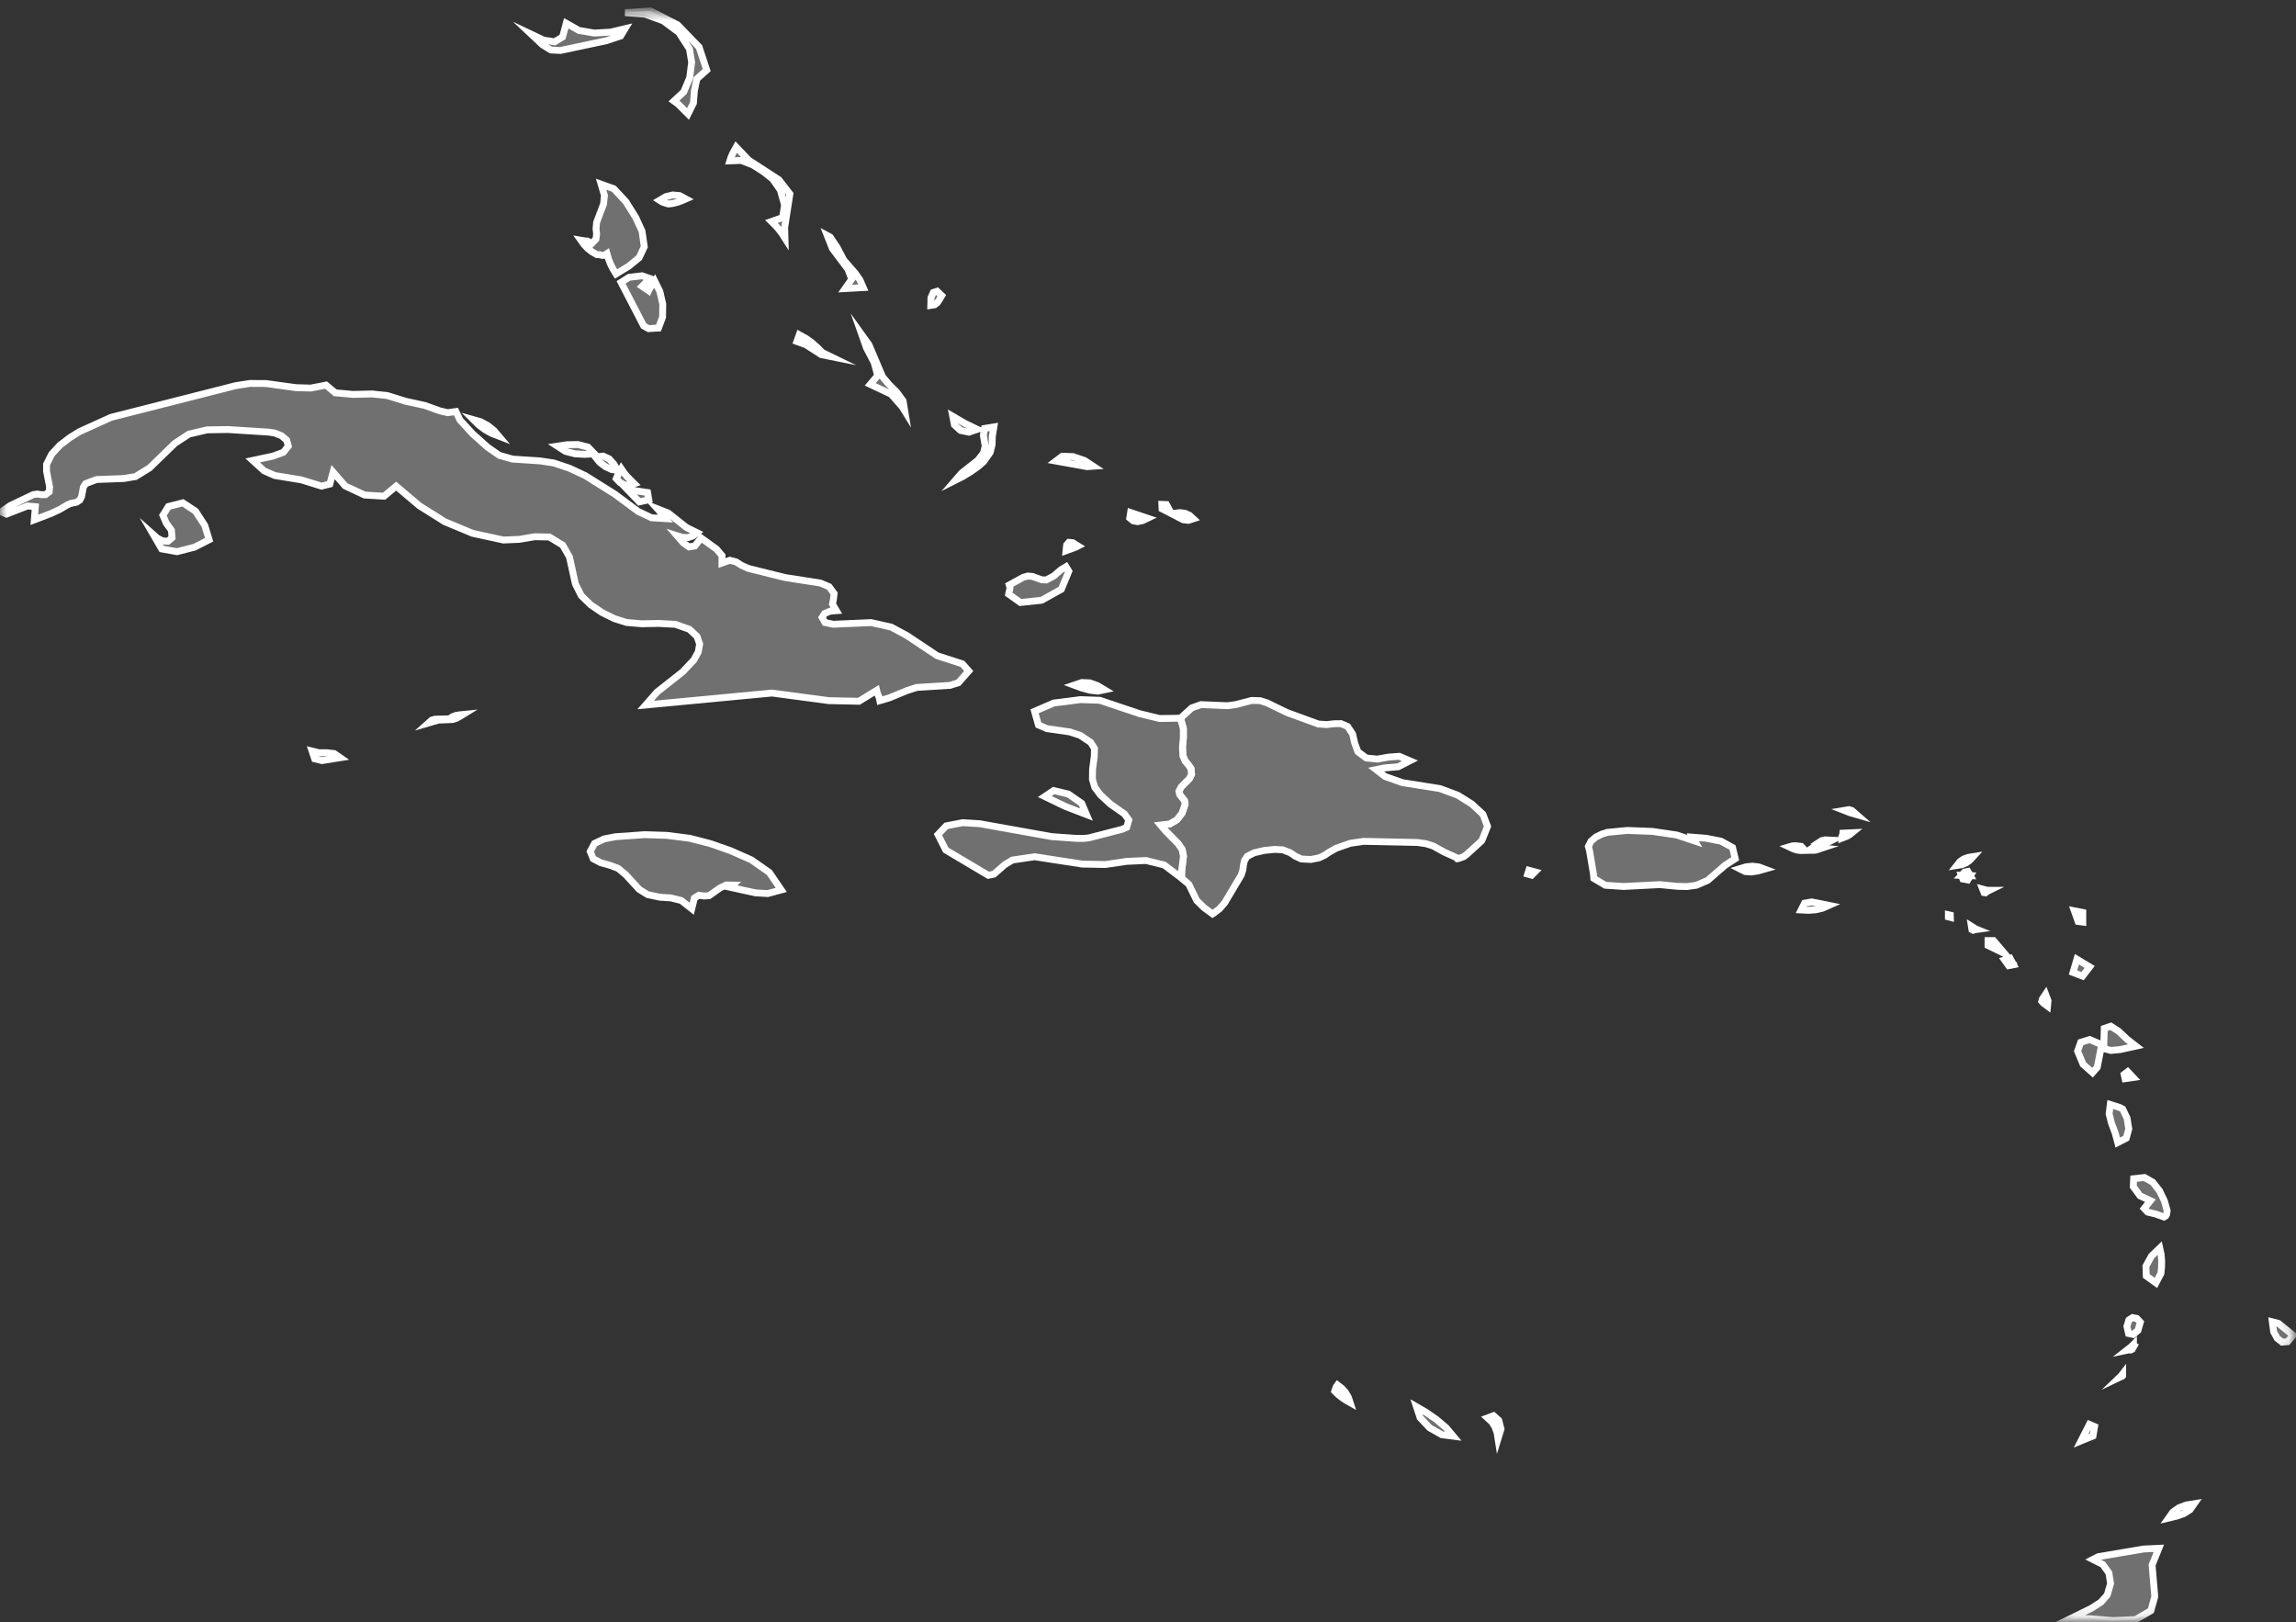 <?xml version="1.0" encoding="utf-8"?>
<svg xmlns="http://www.w3.org/2000/svg" width="167" height="118" viewBox="0 0 167 118" fill="none">
<rect x="0" y="0" width="167" height="118" fill="#333333" stroke="none"/>
<path d="M105.993 62.454L106.085 62.441L106.46 62.308L106.698 62.131L107.782 61.14L108.195 60.105L107.861 59.223L107.049 58.473L106.026 57.834L104.74 57.355L102.007 56.923L100.74 56.474L100.093 55.974L100.651 55.859L101.705 55.766L102.548 55.334L101.78 55.007L100.987 55.066L100.182 55.209L99.382 55.132L98.768 54.675L98.534 54.046L98.384 53.387L98.022 52.839L97.54 52.631L97.03 52.638L96.483 52.7L95.89 52.657L93.621 51.829L92.157 51.119L91.666 50.961L91.044 50.944L89.884 51.244L89.276 51.328L87.348 51.247L86.68 51.488L85.865 52.231L86.075 52.989V53.675L86.011 54.322L86.04 54.967L86.204 55.35L86.437 55.621L86.629 55.901L86.67 56.311L86.513 56.625L85.924 57.219L85.755 57.539L85.807 57.784L86.152 58.224L86.2 58.488L85.987 59.122L85.61 59.614L85.083 59.921L84.42 60L84.783 60.43L85.702 61.364L85.983 61.773L86.083 62.273L85.956 63.313L85.941 63.855L86.475 64.324L87.04 65.492L87.579 66.018L88.194 66.469L88.324 66.384L88.705 66.092L89.08 65.66L90.28 63.643L90.399 63.271L90.444 62.918L90.518 62.587L90.718 62.282L91.218 62.025L91.956 61.853L92.72 61.777L93.298 61.808L93.839 62.017L94.223 62.276L94.657 62.476L95.35 62.509L95.943 62.393L96.343 62.204L96.702 61.964L97.185 61.694L98.215 61.333L99.192 61.192L103.085 61.273L103.722 61.364L104.235 61.526L105.053 61.977L105.89 62.355L105.993 62.454Z" fill="#707070"/>
<path d="M105.993 62.454L106.085 62.441L106.46 62.308L106.698 62.131L107.782 61.14L108.195 60.105L107.861 59.223L107.049 58.473L106.026 57.834L104.74 57.355L102.007 56.923L100.74 56.474L100.093 55.974L100.651 55.859L101.705 55.766L102.548 55.334L101.78 55.007L100.987 55.066L100.182 55.209L99.382 55.132L98.768 54.675L98.534 54.046L98.384 53.387L98.022 52.839L97.54 52.631L97.03 52.638L96.483 52.7L95.89 52.657L93.621 51.829L92.157 51.119L91.666 50.961L91.044 50.944L89.884 51.244L89.276 51.328L87.348 51.247L86.68 51.488L85.865 52.231L86.075 52.989V53.675L86.011 54.322L86.04 54.967L86.204 55.35L86.437 55.621L86.629 55.901L86.67 56.311L86.513 56.625L85.924 57.219L85.755 57.539L85.807 57.784L86.152 58.224L86.2 58.488L85.987 59.122L85.61 59.614L85.083 59.921L84.42 60L84.783 60.43L85.702 61.364L85.983 61.773L86.083 62.273L85.956 63.313L85.941 63.855L86.475 64.324L87.04 65.492L87.579 66.018L88.194 66.469L88.324 66.384L88.705 66.092L89.08 65.66L90.28 63.643L90.399 63.271L90.444 62.918L90.518 62.587L90.718 62.282L91.218 62.025L91.956 61.853L92.72 61.777L93.298 61.808L93.839 62.017L94.223 62.276L94.657 62.476L95.35 62.509L95.943 62.393L96.343 62.204L96.702 61.964L97.185 61.694L98.215 61.333L99.192 61.192L103.085 61.273L103.722 61.364L104.235 61.526L105.053 61.977L105.89 62.355L105.993 62.454Z" stroke="white" stroke-width="0.5" stroke-miterlimit="10"/>
<path d="M165.376 96.862L165.636 97.334L165.991 97.613L166.391 97.579L166.791 97.113L165.723 96.248L165.278 96.135L165.376 96.862Z" fill="#707070"/>
<mask id="mask0_4_4359" style="mask-type:luminance" maskUnits="userSpaceOnUse" x="0" y="0" width="167" height="118">
<path d="M166.854 0.746H0V117.906H166.854V0.746Z" fill="white"/>
</mask>
<g mask="url(#mask0_4_4359)">
<path d="M165.375 96.863L165.635 97.335L165.99 97.614L166.39 97.58L166.79 97.114L165.722 96.249L165.278 96.136L165.375 96.863Z" stroke="white" stroke-width="0.5" stroke-miterlimit="10"/>
</g>
<path d="M85.948 63.316L85.933 63.858L84.678 62.912L83.356 62.585L81.94 62.649L80.401 62.877L78.723 62.846L75.25 62.311L73.643 62.55L73.092 62.878L72.292 63.578L71.885 63.661L68.793 61.826L68.222 60.699L68.822 60.066L70.022 59.834L71.257 59.909L76.508 60.849L78.302 60.977H78.842L79.208 60.936L81.623 60.313L81.95 60.171L82.104 59.638L81.788 59.198L80.764 58.481L80.041 57.813L79.627 57.261L79.458 56.683L79.47 55.936L79.591 55.02L79.611 54.441L79.333 53.996L78.563 53.482L77.826 53.236L76.151 52.994L75.529 52.726L75.249 51.733L76.636 51.133L78.586 50.884L79.994 50.933L82.879 51.901L84.334 52.257L85.86 52.236L86.07 52.995V53.68L86.006 54.328L86.035 54.973L86.199 55.356L86.432 55.627L86.624 55.907L86.665 56.317L86.508 56.631L85.919 57.225L85.75 57.545L85.802 57.79L86.147 58.23L86.195 58.494L85.982 59.128L85.605 59.62L85.078 59.927L84.415 60.006L84.778 60.436L85.697 61.37L85.978 61.779L86.078 62.279L85.948 63.316ZM79.271 50.199L79.855 50.267L80.33 50.167L79.811 49.858L79.258 49.665L78.689 49.639L78.122 49.831L78.664 50.031L79.271 50.199ZM79.028 59.245L78.679 58.426L77.708 57.753L76.639 57.497L75.994 57.932L77.483 58.651L79.028 59.245Z" fill="#707070"/>
<path d="M85.948 63.316L85.933 63.858L84.678 62.912L83.356 62.585L81.94 62.649L80.401 62.877L78.723 62.846L75.25 62.311L73.643 62.55L73.092 62.878L72.292 63.578L71.885 63.661L68.793 61.826L68.222 60.699L68.822 60.066L70.022 59.834L71.257 59.909L76.508 60.849L78.302 60.977H78.842L79.208 60.936L81.623 60.313L81.95 60.171L82.104 59.638L81.788 59.198L80.764 58.481L80.041 57.813L79.627 57.261L79.458 56.683L79.47 55.936L79.591 55.02L79.611 54.441L79.333 53.996L78.563 53.482L77.826 53.236L76.151 52.994L75.529 52.726L75.249 51.733L76.636 51.133L78.586 50.884L79.994 50.933L82.879 51.901L84.334 52.257L85.86 52.236L86.07 52.995V53.68L86.006 54.328L86.035 54.973L86.199 55.356L86.432 55.627L86.624 55.907L86.665 56.317L86.508 56.631L85.919 57.225L85.75 57.545L85.802 57.79L86.147 58.23L86.195 58.494L85.982 59.128L85.605 59.62L85.078 59.927L84.415 60.006L84.778 60.436L85.697 61.37L85.978 61.779L86.078 62.279L85.948 63.316ZM79.271 50.199L79.855 50.267L80.33 50.167L79.811 49.858L79.258 49.665L78.689 49.639L78.122 49.831L78.664 50.031L79.271 50.199ZM79.028 59.245L78.679 58.426L77.708 57.753L76.639 57.497L75.994 57.932L77.483 58.651L79.028 59.245Z" stroke="white" stroke-width="0.5" stroke-miterlimit="10"/>
<path d="M145.805 69.82L146.205 69.699L146.454 70.164L146.1 70.232L145.805 69.82ZM144.599 68.768L145.805 69.354L145 68.41H144.6L144.599 68.768Z" fill="#707070"/>
<path d="M145.805 69.82L146.205 69.699L146.454 70.164L146.1 70.232L145.805 69.82ZM144.599 68.768L145.805 69.354L145 68.41H144.6L144.599 68.768Z" stroke="white" stroke-width="0.5" stroke-miterlimit="10"/>
<path d="M143.519 62.3L143.161 62.358L142.838 62.472L142.56 62.661L142.337 62.944L142.715 62.882L143.029 62.748L143.293 62.548L143.519 62.3Z" fill="#707070"/>
<path d="M143.519 62.3L143.161 62.358L142.838 62.472L142.56 62.661L142.337 62.944L142.715 62.882L143.029 62.748L143.293 62.548L143.519 62.3Z" stroke="white" stroke-width="0.5" stroke-miterlimit="10"/>
<path d="M144.209 64.665L144.309 64.919L144.409 64.934L144.533 64.834L144.697 64.754H144.584L144.452 64.73L144.209 64.665Z" fill="#707070"/>
<path d="M144.209 64.665L144.309 64.919L144.409 64.934L144.533 64.834L144.697 64.754H144.584L144.452 64.73L144.209 64.665Z" stroke="white" stroke-width="0.5" stroke-miterlimit="10"/>
<path d="M142.669 63.665L143.31 63.687L143.242 63.564L143.127 63.377L142.899 63.422L142.669 63.665Z" fill="#707070"/>
<path d="M142.669 63.665L143.31 63.687L143.242 63.564L143.127 63.377L142.899 63.422L142.669 63.665Z" stroke="white" stroke-width="0.5" stroke-miterlimit="10"/>
<path d="M148.508 72.823L148.632 72.964L148.927 73.182L148.965 72.782L148.786 72.308L148.559 72.646L148.508 72.823Z" fill="#707070"/>
<path d="M148.508 72.823L148.632 72.964L148.927 73.182L148.965 72.782L148.786 72.308L148.559 72.646L148.508 72.823Z" stroke="white" stroke-width="0.5" stroke-miterlimit="10"/>
<path d="M132.058 61.616L132.258 61.664L132.514 61.686L132.097 61.825L131.909 61.845L131.676 61.777L131.882 61.626L132.058 61.616ZM130.568 61.508L130.356 61.526L130.126 61.594L130.434 61.74L130.699 61.825L130.97 61.86L131.296 61.853L131.007 61.553L130.568 61.508ZM132.05 66.173L132.557 66.057L133.03 65.848L131.776 65.597L131.255 65.687L131.007 66.182L131.527 66.209L132.05 66.173Z" fill="#707070"/>
<path d="M132.058 61.616L132.258 61.664L132.514 61.686L132.097 61.825L131.909 61.845L131.676 61.777L131.882 61.626L132.058 61.616ZM130.568 61.508L130.356 61.526L130.126 61.594L130.434 61.74L130.699 61.825L130.97 61.86L131.296 61.853L131.007 61.553L130.568 61.508ZM132.05 66.173L132.557 66.057L133.03 65.848L131.776 65.597L131.255 65.687L131.007 66.182L131.527 66.209L132.05 66.173Z" stroke="white" stroke-width="0.5" stroke-miterlimit="10"/>
<path d="M143.515 67.66L143.642 67.619L143.795 67.598L143.705 67.562L143.388 67.362L143.427 67.612L143.515 67.66Z" fill="#707070"/>
<path d="M143.515 67.66L143.642 67.619L143.795 67.598L143.705 67.562L143.388 67.362L143.427 67.612L143.515 67.66Z" stroke="white" stroke-width="0.5" stroke-miterlimit="10"/>
<path d="M133.261 61.107L132.802 61.339L132.575 61.373L132.275 61.29L132.51 61.136L132.738 61.083L133.261 61.107ZM134.699 58.949L134.49 58.884L134.138 58.943L134.572 59.112L135.041 59.248L134.699 58.949ZM134.037 60.665L133.964 60.865V60.965L134.348 60.815L134.523 60.715L134.707 60.566L134.042 60.597L134.037 60.665Z" fill="#707070"/>
<path d="M133.261 61.107L132.802 61.339L132.575 61.373L132.275 61.29L132.51 61.136L132.738 61.083L133.261 61.107ZM134.699 58.949L134.49 58.884L134.138 58.943L134.572 59.112L135.041 59.248L134.699 58.949ZM134.037 60.665L133.964 60.865V60.965L134.348 60.815L134.523 60.715L134.707 60.566L134.042 60.597L134.037 60.665Z" stroke="white" stroke-width="0.5" stroke-miterlimit="10"/>
<path d="M151.365 104.795L152.235 104.438L152.351 103.758L151.974 103.596L151.365 104.795Z" fill="#707070"/>
<path d="M151.365 104.795L152.235 104.438L152.351 103.758L151.974 103.596L151.365 104.795Z" stroke="white" stroke-width="0.5" stroke-miterlimit="10"/>
<path d="M154.837 82.103L154.71 81.321L154.392 80.659L154.192 80.554L153.492 80.332L153.406 81.009L153.581 81.699L153.847 82.399L154.034 83.099L154.655 82.779L154.837 82.103Z" fill="#707070"/>
<path d="M154.837 82.103L154.71 81.321L154.392 80.659L154.192 80.554L153.492 80.332L153.406 81.009L153.581 81.699L153.847 82.399L154.034 83.099L154.655 82.779L154.837 82.103Z" stroke="white" stroke-width="0.5" stroke-miterlimit="10"/>
<path d="M151.494 66.365V67.065L151.151 67.02L150.875 66.244L151.494 66.365ZM150.78 70.729L151.475 70.995L151.994 70.325L151.064 69.765L150.78 70.729Z" fill="#707070"/>
<path d="M151.494 66.365V67.065L151.151 67.02L150.875 66.244L151.494 66.365ZM150.78 70.729L151.475 70.995L151.994 70.325L151.064 69.765L150.78 70.729Z" stroke="white" stroke-width="0.5" stroke-miterlimit="10"/>
<path d="M155.918 112.66L152.612 113.22L152.223 113.42L152.946 113.786L153.389 114.399L153.51 115.169L153.268 116.005L152.812 116.523L152.112 116.974L150.546 117.743L151.966 117.725L153.698 117.863L155.328 117.791L156.444 117.142L156.726 116.123L156.532 113.817L157.023 112.606L155.918 112.66ZM159.028 109.46L158.492 109.66L158.043 109.976L157.731 110.417L158.291 110.284L158.834 110.096L159.292 109.806L159.599 109.369L159.028 109.46Z" fill="#707070"/>
<mask id="mask1_4_4359" style="mask-type:luminance" maskUnits="userSpaceOnUse" x="0" y="0" width="167" height="118">
<path d="M166.854 0.746H0V117.906H166.854V0.746Z" fill="white"/>
</mask>
<g mask="url(#mask1_4_4359)">
<path d="M158.291 110.28L157.731 110.413L158.043 109.972L158.492 109.656L159.028 109.456L159.599 109.365L159.292 109.802L158.834 110.092L158.291 110.28ZM155.918 112.66L152.613 113.22L152.224 113.42L152.947 113.786L153.39 114.399L153.512 115.169L153.27 116.006L152.814 116.524L152.114 116.975L150.548 117.745L151.968 117.727L153.7 117.865L155.33 117.793L156.446 117.144L156.728 116.125L156.534 113.819L157.025 112.608L155.918 112.66Z" stroke="white" stroke-width="0.5" stroke-miterlimit="10"/>
</g>
<path d="M154.24 100.108L154.294 100.048L154.394 99.919V100.05L154.34 100.105L154.259 100.129L154.176 100.169L154.24 100.108ZM155.677 96.162L155.421 95.892L155.112 95.828L154.842 96.007L154.701 96.467L154.821 96.985L155.158 97.057L155.51 96.757L155.677 96.162ZM155.177 97.809V97.787L155.019 97.945L154.681 98.209L154.832 98.177L154.96 98.192L155.085 98.134L155.226 97.884L155.207 97.874L155.191 97.844L155.177 97.809Z" fill="#707070"/>
<path d="M154.24 100.108L154.294 100.048L154.394 99.919V100.05L154.34 100.105L154.259 100.129L154.176 100.169L154.24 100.108ZM155.677 96.162L155.421 95.892L155.112 95.828L154.842 96.007L154.701 96.467L154.821 96.985L155.158 97.057L155.51 96.757L155.677 96.162ZM155.177 97.809V97.787L155.019 97.945L154.681 98.209L154.832 98.177L154.96 98.192L155.085 98.134L155.226 97.884L155.207 97.874L155.191 97.844L155.177 97.809Z" stroke="white" stroke-width="0.5" stroke-miterlimit="10"/>
<path d="M157.222 92.141L157.229 91.68L157.189 91.222L157.089 90.772L156.489 91.352L156.083 92.089L156.11 92.802L156.81 93.309L157.178 92.609L157.222 92.141Z" fill="#707070"/>
<path d="M157.222 92.141L157.229 91.68L157.189 91.222L157.089 90.772L156.489 91.352L156.083 92.089L156.11 92.802L156.81 93.309L157.178 92.609L157.222 92.141Z" stroke="white" stroke-width="0.5" stroke-miterlimit="10"/>
<path d="M152.543 77.628L152.202 78.015L151.514 77.409L151.114 76.448L151.343 75.807L151.995 75.607L152.867 75.981L152.543 77.628ZM154.722 75.592L154.101 75.007L153.532 74.639L153.054 74.797L153.02 76.004L153.068 76.277L153.532 76.399L154.21 76.336L155.358 76.086L154.722 75.592ZM154.499 78.143L154.567 78.453L155.157 78.368L154.757 77.945L154.499 78.143Z" fill="#707070"/>
<path d="M152.543 77.628L152.202 78.015L151.514 77.409L151.114 76.448L151.343 75.807L151.995 75.607L152.867 75.981L152.543 77.628ZM154.722 75.592L154.101 75.007L153.532 74.639L153.054 74.797L153.02 76.004L153.068 76.277L153.532 76.399L154.21 76.336L155.358 76.086L154.722 75.592ZM154.499 78.143L154.567 78.453L155.157 78.368L154.757 77.945L154.499 78.143Z" stroke="white" stroke-width="0.5" stroke-miterlimit="10"/>
<path d="M157.526 88.438L157.582 88.338L157.629 88.055L157.429 87.347L157.071 86.604L156.58 85.983L155.98 85.641L155.19 85.727L155.164 86.305L155.654 86.972L156.412 87.326L155.96 87.89L156.21 88.156L156.81 88.304L157.395 88.514L157.526 88.438Z" fill="#707070"/>
<path d="M157.526 88.438L157.582 88.338L157.629 88.055L157.429 87.347L157.071 86.604L156.58 85.983L155.98 85.641L155.19 85.727L155.164 86.305L155.654 86.972L156.412 87.326L155.96 87.89L156.21 88.156L156.81 88.304L157.395 88.514L157.526 88.438Z" stroke="white" stroke-width="0.5" stroke-miterlimit="10"/>
<path d="M77.161 41.436L76.661 41.874L76.104 42.174L75.775 42.162L75.108 41.921L74.759 41.886L74.418 41.986L73.405 42.54L73.463 42.725L73.446 42.872L73.398 43.018L73.363 43.202L74.216 43.81L75.758 43.649L77.196 42.849L77.738 41.539L77.538 41.208L77.161 41.436ZM77.58 39.636L77.538 40.055L78.206 39.812L78.406 39.712L78.021 39.474L77.741 39.447L77.58 39.636ZM76.801 33.536L79.067 33.945L79.518 33.914L78.885 33.497L78.048 33.213L77.266 33.185L76.801 33.536ZM71.611 31.161L71.528 31.661L71.661 32.444L71.538 32.949L71.138 33.474L69.949 34.415L69.502 34.931L70.013 34.674L70.589 34.328L71.135 33.945L71.554 33.576L72.034 32.899L72.171 32.331L72.186 31.754L72.3 31.054L71.611 31.161ZM69.421 30.906L69.869 31.306L70.478 31.433L71.084 31.226L70.17 30.783L69.3 30.274L69.421 30.906ZM63.021 25.315L63.573 26.367L63.834 27.317L63.294 27.96L64.808 28.674L65.631 29.611L65.803 29.89L65.683 29.166L65.226 28.536L64.655 27.965L64.192 27.417L63.2 25.081L62.688 24.369L63.021 25.315ZM57.962 24.837L58.608 25.068L59.743 25.795L60.403 25.928L59.816 25.643L59.437 25.261L59.037 24.911L58.606 24.603L58.137 24.347L57.962 24.837ZM67.883 21.275L67.712 21.654L67.699 22.215L67.975 22.172L68.169 22.026L68.327 21.796L68.496 21.503L68.161 21.187L67.883 21.275ZM45.753 20.168L45.174 20.535L46.813 23.702L47.171 23.902L47.894 23.858L48.194 23.058L48.206 22.115L47.994 21.19L47.621 20.439L47.262 20.964L47.176 21.142L46.704 20.819L47.273 20.254L46.705 20.054L45.753 20.168ZM60.534 18.079L61.668 19.586L61.938 20.315L61.46 20.994L62.78 20.921L62.541 20.367L62.19 19.867L61.362 18.922L60.869 17.984L60.369 17.244L60.159 17.132L60.534 18.079ZM48.426 14.307L47.971 14.575L48.127 14.675L48.284 14.742L48.635 14.842L48.957 14.801L49.279 14.719L49.592 14.607L49.892 14.476L49.44 14.231L48.94 14.184L48.426 14.307ZM43.956 14.224L43.895 14.848L43.389 16.183L43.347 16.645L43.39 17.045L43.338 17.407L43.011 17.747L42.798 17.58L42.705 17.536H42.575L42.249 17.48L42.48 17.806L42.751 18.089L43.062 18.328L43.413 18.528L43.623 18.534L43.785 18.581H43.944L44.144 18.45L44.258 18.845L44.402 19.214L44.582 19.571L44.804 19.932L45.741 19.359L46.482 18.749L46.857 17.949L46.696 16.822L46.245 15.836L45.522 14.672L44.64 13.729L43.715 13.406L43.956 14.224ZM53.287 11.176L53.167 11.456L53.09 11.7L53.913 11.668L54.762 11.996L55.552 12.504L56.198 13.014L56.755 13.814L57.063 14.904L56.917 15.821L56.109 16.106L56.392 16.385L56.648 16.677L56.88 16.987L57.094 17.32L57.074 16.531L57.451 14.104L56.646 13.07L54.456 11.647L53.546 10.695L53.287 11.176ZM40.922 2.69L40.339 3.041L39.545 2.917L38.645 2.49L39.459 3.255L40.074 3.636L40.768 3.675L44.102 2.969L45.151 2.62L45.472 2.09L44.411 2.336L43.238 2.404L42.109 2.214L41.185 1.69L40.922 2.69ZM45.47 0.919L46.898 1.028L48.246 1.518L49.375 2.37L50.145 3.565L50.305 4.527L50.162 5.66L49.728 6.693L49.013 7.354L49.313 7.572L50.039 8.295L50.439 7.495L50.51 6.589L50.687 5.736L51.404 5.096L50.849 3.422L49.286 1.806L47.298 0.79L45.47 0.919Z" fill="#707070"/>
<mask id="mask2_4_4359" style="mask-type:luminance" maskUnits="userSpaceOnUse" x="0" y="0" width="167" height="118">
<path d="M166.854 0.746H0V117.906H166.854V0.746Z" fill="white"/>
</mask>
<g mask="url(#mask2_4_4359)">
<path d="M73.445 42.879L73.462 42.732L73.404 42.547L74.417 41.993L74.758 41.893L75.107 41.928L75.774 42.169L76.103 42.181L76.66 41.881L77.16 41.443L77.54 41.217L77.74 41.548L77.198 42.858L75.76 43.658L74.218 43.819L73.365 43.211L73.4 43.028L73.445 42.879ZM78.412 39.71L78.027 39.471L77.747 39.444L77.581 39.636L77.539 40.055L78.207 39.812L78.412 39.71ZM79.518 33.91L78.885 33.493L78.048 33.209L77.266 33.181L76.801 33.532L79.067 33.941L79.518 33.91ZM69.418 30.902L69.866 31.307L70.475 31.434L71.081 31.227L70.167 30.784L69.297 30.275L69.418 30.902ZM71.129 33.47L69.94 34.411L69.493 34.927L70.004 34.67L70.58 34.324L71.126 33.941L71.545 33.572L72.025 32.895L72.162 32.327L72.177 31.75L72.291 31.05L71.608 31.161L71.525 31.661L71.658 32.444L71.535 32.949L71.129 33.47ZM68.329 21.793L68.498 21.5L68.163 21.184L67.885 21.271L67.714 21.65L67.701 22.211L67.977 22.168L68.171 22.022L68.329 21.793ZM47.896 23.857L47.173 23.901L46.815 23.701L45.175 20.536L45.754 20.169L46.705 20.057L47.273 20.257L46.704 20.822L47.176 21.145L47.262 20.967L47.621 20.442L47.994 21.193L48.206 22.118L48.194 23.061L47.896 23.857ZM48.286 14.737L48.129 14.67L47.973 14.57L48.428 14.303L48.934 14.179L49.434 14.226L49.886 14.471L49.586 14.602L49.273 14.714L48.951 14.796L48.629 14.837L48.286 14.737ZM44.643 13.726L45.525 14.669L46.249 15.833L46.7 16.819L46.862 17.946L46.487 18.741L45.746 19.351L44.809 19.924L44.587 19.563L44.407 19.206L44.263 18.837L44.149 18.442L43.949 18.573H43.79L43.628 18.526L43.418 18.52L43.068 18.32L42.757 18.081L42.486 17.798L42.254 17.472L42.58 17.528H42.711L42.804 17.569L43.017 17.736L43.344 17.396L43.396 17.034L43.353 16.634L43.395 16.172L43.901 14.837L43.963 14.213L43.722 13.397L44.643 13.726ZM50.043 8.289L49.317 7.565L49.017 7.347L49.732 6.686L50.166 5.654L50.308 4.521L50.148 3.559L49.378 2.365L48.245 1.517L46.897 1.027L45.47 0.919L47.299 0.79L49.286 1.806L50.848 3.423L51.403 5.097L50.686 5.737L50.509 6.59L50.438 7.496L50.043 8.289ZM63.299 27.955L63.839 27.312L63.578 26.362L63.026 25.31L62.692 24.363L63.204 25.075L64.196 27.411L64.659 27.958L65.23 28.529L65.687 29.159L65.807 29.883L65.635 29.604L64.812 28.668L63.299 27.955ZM62.199 19.862L62.55 20.362L62.789 20.916L61.469 20.989L61.947 20.309L61.677 19.58L60.543 18.073L60.17 17.127L60.38 17.239L60.88 17.979L61.373 18.917L62.199 19.862ZM44.411 2.336L45.465 2.085L45.144 2.615L44.095 2.965L40.761 3.671L40.071 3.636L39.456 3.255L38.642 2.49L39.542 2.917L40.336 3.041L40.919 2.69L41.186 1.69L42.11 2.214L43.239 2.404L44.411 2.336ZM58.137 24.346L58.606 24.603L59.036 24.911L59.436 25.261L59.815 25.643L60.402 25.928L59.742 25.795L58.608 25.068L57.962 24.837L58.137 24.346ZM53.548 10.697L54.458 11.649L56.648 13.072L57.453 14.106L57.075 16.536L57.095 17.325L56.881 16.992L56.649 16.682L56.393 16.39L56.11 16.111L56.918 15.826L57.064 14.909L56.756 13.819L56.199 13.019L55.553 12.509L54.763 12L53.911 11.668L53.087 11.7L53.164 11.456L53.284 11.175L53.548 10.697Z" stroke="white" stroke-width="0.5" stroke-miterlimit="10"/>
</g>
<path d="M54.953 64.938L55.842 64.989L56.824 64.724L55.96 63.458L54.652 62.54L53.137 61.871L51.652 61.351L50.152 60.966L48.519 60.758L46.895 60.705L44.761 60.856L43.942 61.015L43.242 61.346L42.93 61.932L43.146 62.458L43.696 62.747L44.37 62.935L44.958 63.157L45.504 63.609L46.498 64.69L47.108 65.065L47.99 65.254L48.79 65.306L49.553 65.494L50.315 66.094L50.508 65.312L50.834 65.112L51.215 65.167L51.573 65.144L52.373 64.579L52.824 64.365L53.303 64.372L53.132 64.54L54.953 64.938Z" fill="#707070"/>
<path d="M54.953 64.938L55.842 64.989L56.824 64.724L55.96 63.458L54.652 62.54L53.137 61.871L51.652 61.351L50.152 60.966L48.519 60.758L46.895 60.705L44.761 60.856L43.942 61.015L43.242 61.346L42.93 61.932L43.146 62.458L43.696 62.747L44.37 62.935L44.958 63.157L45.504 63.609L46.498 64.69L47.108 65.065L47.99 65.254L48.79 65.306L49.553 65.494L50.315 66.094L50.508 65.312L50.834 65.112L51.215 65.167L51.573 65.144L52.373 64.579L52.824 64.365L53.303 64.372L53.132 64.54L54.953 64.938Z" stroke="white" stroke-width="0.5" stroke-miterlimit="10"/>
<path d="M97.878 101.287L98.078 101.634L98.203 102.016L97.903 101.847L97.61 101.647L97.332 101.425L97.082 101.179L97.16 100.94L97.206 100.84L97.285 100.732L97.609 100.982L97.878 101.287Z" fill="#707070"/>
<path d="M97.878 101.287L98.078 101.634L98.203 102.016L97.903 101.847L97.61 101.647L97.332 101.425L97.082 101.179L97.16 100.94L97.206 100.84L97.285 100.732L97.609 100.982L97.878 101.287Z" stroke="white" stroke-width="0.5" stroke-miterlimit="10"/>
<path d="M108.743 103.791L108.891 104.209L108.959 104.638L109.176 103.931L109.012 103.302L108.63 102.963L108.194 103.126L108.512 103.418L108.743 103.791Z" fill="#707070"/>
<path d="M108.743 103.791L108.891 104.209L108.959 104.638L109.176 103.931L109.012 103.302L108.63 102.963L108.194 103.126L108.512 103.418L108.743 103.791Z" stroke="white" stroke-width="0.5" stroke-miterlimit="10"/>
<path d="M104.474 103.235L105.202 103.856L105.702 104.456L104.869 104.347L103.986 103.847L103.293 103.112L103.029 102.312L103.69 102.695L104.474 103.235Z" fill="#707070"/>
<path d="M104.474 103.235L105.202 103.856L105.702 104.456L104.869 104.347L103.986 103.847L103.293 103.112L103.029 102.312L103.69 102.695L104.474 103.235Z" stroke="white" stroke-width="0.5" stroke-miterlimit="10"/>
<path d="M128.349 63.21L127.869 63.346L127.383 63.423L126.926 63.386L126.532 63.186L126.99 63.045L127.46 62.997L127.92 63.05L128.349 63.21ZM116.505 60.666L116.079 60.878L115.724 61.178L115.53 61.565L115.615 61.877L115.898 63.552L115.926 63.886L116.764 64.386L118.098 64.474L120.718 64.339L122.032 64.466L122.705 64.479L123.381 64.387L124.21 64.029L125.468 62.938L126.214 62.454L126.014 61.638L125.176 61.179L124.084 60.966L123.121 60.889L123.28 61.172L121.959 60.73L120.184 60.468L118.365 60.399L116.912 60.537L116.505 60.666ZM111.205 63.294L111.647 63.412L111.407 63.655L111.115 63.573L111.205 63.294Z" fill="#707070"/>
<path d="M128.349 63.21L127.869 63.346L127.383 63.423L126.926 63.386L126.532 63.186L126.99 63.045L127.46 62.997L127.92 63.05L128.349 63.21ZM116.505 60.666L116.079 60.878L115.724 61.178L115.53 61.565L115.615 61.877L115.898 63.552L115.926 63.886L116.764 64.386L118.098 64.474L120.718 64.339L122.032 64.466L122.705 64.479L123.381 64.387L124.21 64.029L125.468 62.938L126.214 62.454L126.014 61.638L125.176 61.179L124.084 60.966L123.121 60.889L123.28 61.172L121.959 60.73L120.184 60.468L118.365 60.399L116.912 60.537L116.505 60.666ZM111.205 63.294L111.647 63.412L111.407 63.655L111.115 63.573L111.205 63.294Z" stroke="white" stroke-width="0.5" stroke-miterlimit="10"/>
<path d="M23.76 54.745L24.311 54.808L24.743 55.108L23.421 55.318L22.889 55.191L22.699 54.625L23.189 54.745H23.76ZM32.882 52.145L32.612 52.345L32.912 52.333L33.176 52.252L33.424 52.122L33.68 51.964L33.399 51.992L33.136 52.04L32.882 52.145ZM31.172 52.582L32.16 52.293L31.632 52.307L31.402 52.377L31.172 52.582Z" fill="#707070"/>
<path d="M23.76 54.745L24.311 54.808L24.743 55.108L23.421 55.318L22.889 55.191L22.699 54.625L23.189 54.745H23.76ZM32.882 52.145L32.612 52.345L32.912 52.333L33.176 52.252L33.424 52.122L33.68 51.964L33.399 51.992L33.136 52.04L32.882 52.145ZM31.172 52.582L32.16 52.293L31.632 52.307L31.402 52.377L31.172 52.582Z" stroke="white" stroke-width="0.5" stroke-miterlimit="10"/>
<path d="M12.251 36.835L11.851 37.475L12.087 38.034L12.471 38.561L12.515 39.108L12.215 39.364L11.826 39.339L11.442 39.144L11.158 38.891L11.758 39.925L12.877 40.125L14.148 39.797L15.208 39.257L14.896 38.224L14.221 37.181L13.299 36.572L12.251 36.835ZM46.502 36.504L47.191 36.35L47.102 35.825L45.635 35.608L46.502 36.504ZM44.902 34.628L44.828 34.807L45.106 35.098L45.425 35.266L45.772 35.297L46.133 35.178L45.604 34.654L45.391 34.387L45.191 34.095L44.902 34.628ZM43.309 33.228L43.616 33.61L44.031 33.927L44.489 34.14L44.924 34.208L44.648 33.746L44.306 33.366L43.869 33.166L43.309 33.228ZM41.244 32.339L40.544 32.445L41.121 32.82L41.815 33L42.548 33.042L43.241 33.002L42.765 32.51L42.042 32.325L41.244 32.339ZM34.823 30.904L35.266 31.238L35.752 31.51L36.271 31.71L35.931 31.31L35.479 30.947L34.964 30.666L34.434 30.517L34.823 30.904ZM17.154 28.059L8.072 30.351L5.779 31.394L5.069 31.836L4.353 32.386L3.753 33.036L3.385 33.776V34.265L3.609 35.418L3.576 35.773L3.313 35.973L3.025 35.981L2.725 35.934L2.425 35.972L0.746 36.772L0.09 37.227L0.469 37.395L1.999 36.801L2.57 36.853L2.496 37.811L3.729 37.339L4.351 37.048L4.883 36.733L5.114 36.626L5.571 36.526L5.802 36.376L5.934 36.119L6.062 35.435L6.23 35.177L7.022 34.877L9.007 34.803L9.854 34.663L10.876 34.035L12.719 32.246L13.742 31.576L15.065 31.266L16.571 31.242L19.528 31.429L19.976 31.496L20.466 31.69L20.848 32.009L20.971 32.452L20.608 32.899L19.848 33.177L18.379 33.487L19.209 34.244L19.985 34.585L21.913 34.9L23.388 35.356L23.988 35.204L24.226 34.334L25.1 35.34L26.517 36.004L27.935 36.089L28.813 35.357L30.503 36.786L32.347 37.945L34.374 38.79L36.612 39.276L37.765 39.228L38.89 39.036L39.955 39.057L40.927 39.648L41.417 40.51L41.846 42.461L42.279 43.325L42.955 43.983L43.791 44.552L44.691 44.994L45.571 45.273L46.677 45.365L47.911 45.341L49.117 45.407L50.142 45.769L50.694 46.286L50.887 46.84L50.787 47.418L50.458 48.007L49.658 48.859L47.786 50.335L46.961 51.275L56.149 50.405L60.284 50.957L62.465 51.003L63.757 50.209L63.8 50.391L63.947 50.758L63.987 50.958L64.671 50.758L65.991 50.215L66.68 49.996L69.088 49.848L69.703 49.648L70.453 48.798L69.99 48.275L68.157 47.682L65.928 46.2L64.81 45.605L63.351 45.28L60.597 45.401L59.997 45.275L59.788 44.902L59.971 44.62L60.371 44.45L60.827 44.413L60.545 43.935L60.617 43.551L60.662 43.162L60.296 42.669L59.668 42.404L57.098 42.004L54.417 41.338L53.933 41.118L53.524 40.862L53.083 40.747L52.504 40.947L52.51 40.407L52.11 39.935L50.988 39.126L50.532 39.705L50.107 39.774L49.685 39.474L49.235 38.956L49.65 39.085L50.038 39.096L50.388 38.982L50.688 38.737L49.919 38.359L48.591 37.31L47.811 37.003L47.956 37.164L48.234 37.555L48.374 37.716L47.383 37.657L46.417 37.199L44.707 35.933L42.565 34.591L41.421 34.055L40.274 33.671L39.274 33.519L37.279 33.389L36.315 33.116L35.471 32.535L34.371 31.551L33.453 30.551L33.153 29.93L32.56 30.013L31.998 29.884L30.877 29.484L29.504 29.184L28.163 28.768L27.072 28.652L25.655 28.684L24.378 28.568L23.706 28.009L22.591 28.225L21.518 28.194L19.33 27.894L18.17 27.887L17.154 28.059Z" fill="#707070"/>
<mask id="mask3_4_4359" style="mask-type:luminance" maskUnits="userSpaceOnUse" x="0" y="0" width="167" height="118">
<path d="M166.854 0.746H0V117.906H166.854V0.746Z" fill="white"/>
</mask>
<g mask="url(#mask3_4_4359)">
<path d="M46.502 36.504L45.635 35.604L47.102 35.822L47.191 36.347L46.502 36.504ZM45.426 35.266L45.773 35.297L46.134 35.178L45.605 34.653L45.391 34.387L45.191 34.095L44.898 34.63L44.824 34.809L45.102 35.1L45.426 35.266ZM44.648 33.752L44.306 33.372L43.869 33.172L43.308 33.238L43.615 33.62L44.03 33.937L44.488 34.15L44.923 34.218L44.648 33.752ZM42.042 32.33L41.242 32.344L40.542 32.45L41.119 32.825L41.813 33.005L42.546 33.047L43.239 33.007L42.763 32.515L42.042 32.33ZM35.751 31.515L36.27 31.715L35.93 31.315L35.478 30.952L34.963 30.671L34.433 30.522L34.822 30.907L35.265 31.241L35.751 31.515ZM62.473 51.004L63.765 50.21L63.808 50.392L63.955 50.759L63.995 50.959L64.678 50.759L65.998 50.216L66.687 49.997L69.095 49.849L69.71 49.654L70.46 48.804L69.997 48.282L68.164 47.689L65.935 46.207L64.817 45.607L63.358 45.282L60.604 45.403L60.004 45.277L59.795 44.904L59.978 44.622L60.378 44.452L60.834 44.415L60.552 43.937L60.625 43.553L60.669 43.164L60.303 42.671L59.675 42.406L57.105 42.006L54.424 41.34L53.94 41.12L53.531 40.864L53.09 40.749L52.511 40.949L52.517 40.41L52.117 39.938L50.995 39.128L50.539 39.707L50.114 39.776L49.691 39.476L49.241 38.958L49.656 39.087L50.044 39.098L50.395 38.984L50.695 38.739L49.926 38.361L48.598 37.312L47.818 37.005L47.963 37.166L48.241 37.557L48.381 37.718L47.39 37.659L46.424 37.201L44.714 35.935L42.572 34.593L41.428 34.057L40.281 33.673L39.281 33.521L37.286 33.391L36.322 33.118L35.478 32.536L34.378 31.552L33.46 30.552L33.16 29.931L32.567 30.014L32.005 29.885L30.884 29.485L29.51 29.185L28.169 28.769L27.078 28.653L25.661 28.685L24.384 28.569L23.712 28.009L22.597 28.225L21.524 28.194L19.336 27.894L18.176 27.887L17.14 28.05L8.07 30.356L5.78 31.394L5.07 31.836L4.354 32.386L3.754 33.036L3.386 33.776V34.265L3.609 35.418L3.576 35.773L3.313 35.973L3.025 35.98L2.725 35.933L2.425 35.971L0.746 36.771L0.09 37.226L0.469 37.394L1.999 36.8L2.57 36.852L2.496 37.81L3.729 37.338L4.351 37.047L4.883 36.732L5.114 36.625L5.571 36.525L5.802 36.375L5.934 36.118L6.062 35.434L6.23 35.176L7.022 34.876L9.007 34.802L9.854 34.661L10.876 34.033L12.719 32.244L13.742 31.574L15.065 31.264L16.571 31.24L19.528 31.427L19.976 31.494L20.466 31.688L20.848 32.007L20.971 32.45L20.608 32.897L19.848 33.175L18.38 33.487L19.21 34.244L19.985 34.585L21.913 34.9L23.389 35.356L23.989 35.204L24.228 34.334L25.102 35.34L26.519 36.004L27.937 36.089L28.815 35.357L30.505 36.786L32.349 37.945L34.376 38.79L36.614 39.276L37.767 39.228L38.893 39.036L39.958 39.057L40.93 39.648L41.42 40.51L41.849 42.461L42.282 43.325L42.958 43.984L43.794 44.553L44.694 44.995L45.574 45.274L46.68 45.367L47.914 45.343L49.12 45.408L50.144 45.77L50.696 46.286L50.889 46.84L50.789 47.418L50.46 48.007L49.66 48.859L47.788 50.335L46.963 51.275L56.151 50.406L60.286 50.958L62.473 51.004ZM11.828 39.338L11.444 39.143L11.16 38.89L11.76 39.924L12.879 40.124L14.15 39.796L15.21 39.256L14.898 38.223L14.223 37.18L13.301 36.571L12.249 36.838L11.849 37.478L12.085 38.036L12.469 38.564L12.513 39.111L12.213 39.367L11.828 39.338Z" stroke="white" stroke-width="0.5" stroke-miterlimit="10"/>
</g>
<path d="M82.172 37.676L82.235 37.276L83.47 37.69L83.096 37.868L82.739 37.939L82.423 37.881L82.172 37.676ZM84.523 37.008L85.202 37.357L84.842 36.696L84.509 36.683L84.523 37.008ZM86.443 37.846L86.794 37.731L86.519 37.478L86.187 37.328L85.814 37.281L85.414 37.337L85.714 37.628L86.072 37.805L86.443 37.846Z" fill="#707070"/>
<path d="M82.172 37.676L82.235 37.276L83.47 37.69L83.096 37.868L82.739 37.939L82.423 37.881L82.172 37.676ZM84.523 37.008L85.202 37.357L84.842 36.696L84.509 36.683L84.523 37.008ZM86.443 37.846L86.794 37.731L86.519 37.478L86.187 37.328L85.814 37.281L85.414 37.337L85.714 37.628L86.072 37.805L86.443 37.846Z" stroke="white" stroke-width="0.5" stroke-miterlimit="10"/>
<path d="M141.717 66.686L141.86 66.724L141.855 66.559L141.717 66.527V66.686Z" fill="#707070"/>
<path d="M141.717 66.686V66.527L141.855 66.559L141.86 66.724L141.717 66.686Z" stroke="white" stroke-width="0.5" stroke-miterlimit="10"/>
<path d="M142.669 63.666L142.769 63.93L143.122 63.998L143.313 63.688L142.669 63.666Z" fill="#707070"/>
<path d="M142.669 63.666L142.769 63.93L143.122 63.998L143.313 63.688L142.669 63.666Z" stroke="white" stroke-width="0.5" stroke-miterlimit="10"/>
</svg>